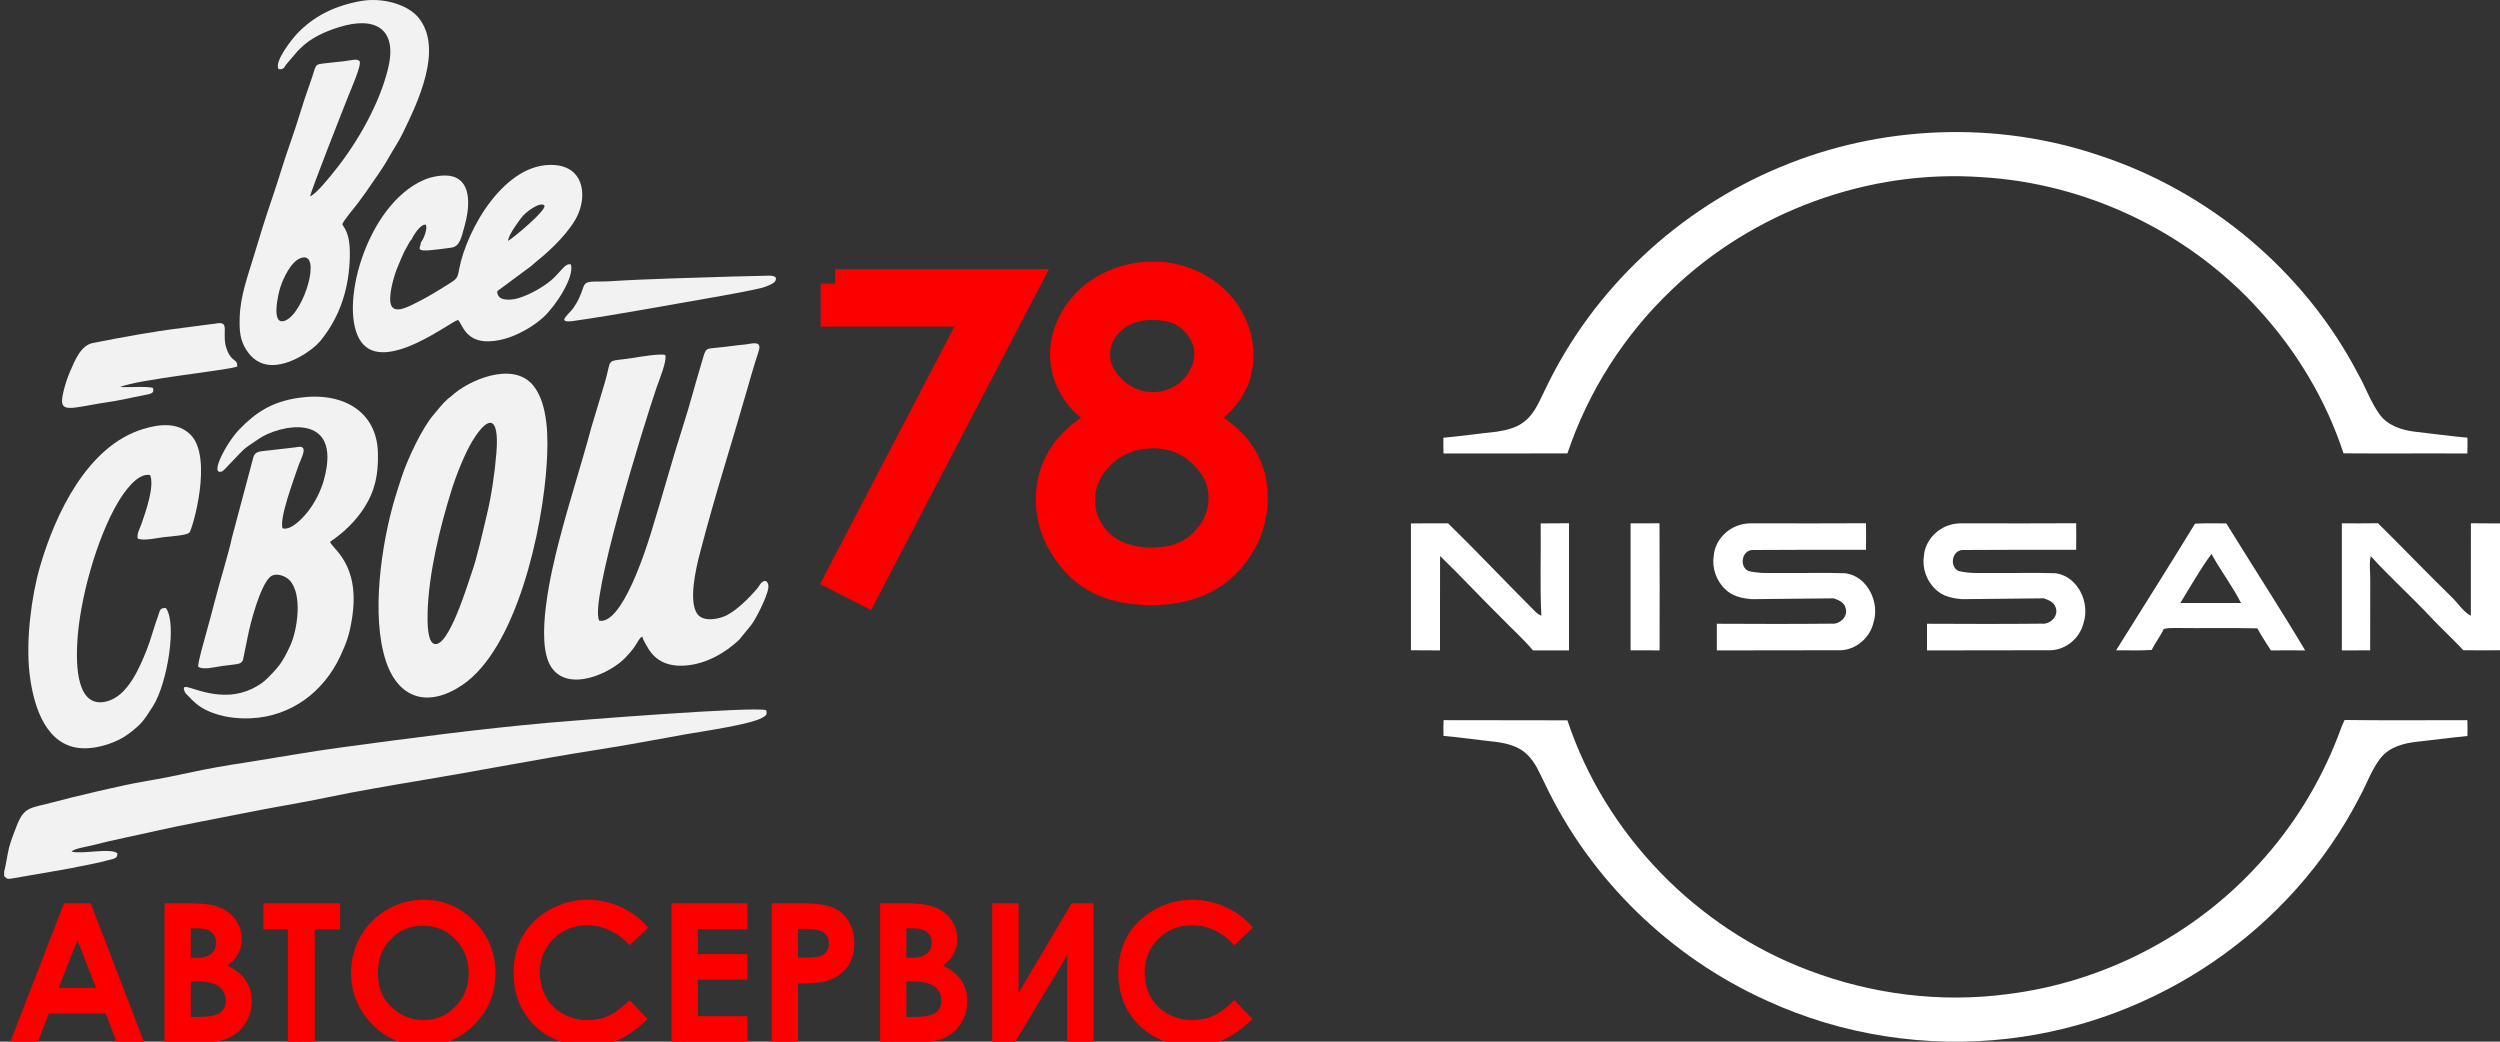 <?xml version="1.0" encoding="UTF-8"?> <svg xmlns="http://www.w3.org/2000/svg" xmlns:xlink="http://www.w3.org/1999/xlink" xml:space="preserve" width="300px" height="125px" version="1.0" style="shape-rendering:geometricPrecision; text-rendering:geometricPrecision; image-rendering:optimizeQuality; fill-rule:evenodd; clip-rule:evenodd" viewBox="0 0 300 125"><rect x="0" y="0" width="300" height="125" fill="#333333" stroke="none"/> <defs> <style type="text/css"> .str0 {stroke:#FC0000;stroke-width:3.5;stroke-miterlimit:22.926} .fil0 {fill:#F2F2F2} .fil2 {fill:white} .fil1 {fill:#FC0000;fill-rule:nonzero} </style> </defs> <g id="Слой_x0020_1">  <path class="fil0" d="M77.07 76.39c0.17,0.53 0.45,0.97 0.72,1.43 0.94,1.54 2.4,2.18 4.4,2.05 2.66,-0.18 4.99,-1.66 6.5,-3.09l1.42 -1.73c0.62,-0.77 1.87,-3.35 2.07,-4.35 0.15,-0.78 -0.28,-1.32 -0.84,-0.74 -0.17,0.18 -0.3,0.46 -0.45,0.63 -0.95,1.13 -2.64,2.84 -4.01,3.39 -1.04,0.41 -2.57,0.58 -3.21,-0.32 -1.06,-1.48 -0.17,-5.42 0.3,-7.2 1.8,-6.98 3.78,-13.03 5.71,-19.8 0.3,-1.06 0.62,-2.17 0.96,-3.27 0.1,-0.29 0.5,-1.48 0.5,-1.7 -0.01,-0.77 -1.04,-0.43 -1.58,-0.37 -1.26,0.12 -2.52,0.32 -3.8,0.43 -1.3,0.12 -1.04,0.09 -1.77,2.48 -0.66,2.17 -1.22,4.38 -1.92,6.55 -1.39,4.33 -2.57,8.69 -3.91,13.04 -0.63,2.05 -3.5,11.14 -6.24,10.67 -1.28,-2.08 5.26,-23.27 6.89,-28.05 0.27,-0.77 1.26,-3.16 1.02,-3.84 -0.58,-0.2 -3.08,0.22 -3.87,0.35 -3.56,0.55 -2.4,-0.23 -3.46,3.22l-1.52 5.06c-1.23,4.57 -2.7,9.07 -3.89,13.68 -0.9,3.47 -2.95,12.03 -0.96,15.11 2.04,3.15 7.23,0.76 9.01,-1.2 0.35,-0.38 0.64,-0.69 0.98,-1.17 0.4,-0.57 0.59,-1.1 0.95,-1.26z"></path> <path class="fil0" d="M0.5 104.55l0 0.57 0.1 0.11c0.22,0.21 0.27,0.26 0.7,0.21l6.31 -1.09c1.14,-0.19 2.37,-0.48 3.55,-0.7 0.6,-0.12 1.18,-0.25 1.74,-0.41 0.68,-0.19 1.25,-0.17 1.18,-0.86 -0.93,-0.66 -4.19,0.16 -5.48,-0.19 0.19,-0.35 2.05,-0.63 2.43,-0.74 2.39,-0.63 5.29,-1.19 7.72,-1.75 3.23,-0.73 7.12,-1.43 10.42,-2.1 3.5,-0.71 7.06,-1.27 10.54,-2 2.87,-0.61 7.64,-1.43 10.62,-1.92 7.12,-1.18 14.25,-2.6 21.43,-3.72 3.57,-0.56 7.11,-1.23 10.66,-1.87 1.65,-0.29 7.66,-1.15 9.04,-1.96 0.43,-0.24 0.65,-0.35 0.48,-0.91 -1.42,-0.48 -22.97,1.23 -26.13,1.51 -8.36,0.75 -16.5,1.83 -24.72,2.94 -4.04,0.54 -8.01,1.27 -12,1.89 -1.88,0.29 -4.05,0.66 -5.89,1.06 -1.84,0.4 -3.96,0.83 -5.81,1.14 -2.7,0.44 -8.54,1.85 -11.29,2.58 -2.51,0.67 -3.21,0.46 -4.12,2.82 -0.31,0.82 -0.66,1.69 -0.89,2.54 -0.17,0.64 -0.44,2.49 -0.59,2.85z"></path> <path class="fil0" d="M59.57 54.32c-0.19,2.41 -0.61,5.24 -1.16,7.51 -0.45,1.86 -1.2,5.25 -1.82,6.93 -0.42,1.17 -2.74,9 -4.47,8.51 -0.85,-0.24 -0.83,-2.65 -0.81,-3.66 0.11,-4.77 1.51,-10.39 2.82,-14.62 0.59,-1.92 1.65,-4.6 2.6,-6.14 1.85,-3 3.2,-3.06 2.84,1.47zm6.04 1.26c0.18,-2.89 0.21,-7.05 -1.61,-9.31 -2.46,-3.03 -7.88,-0.58 -9.81,1.24 -0.19,0.18 -0.3,0.22 -0.5,0.4 -0.6,0.53 -1.11,1.22 -1.7,1.91 -1.33,1.55 -3.06,5.21 -3.76,7.33 -0.3,0.91 -0.61,1.86 -0.89,2.81 -1.54,5.25 -2.86,13.89 -1.02,19.4 1.51,4.51 5.06,5.59 9.13,2.86 6.56,-4.39 9.68,-18.72 10.16,-26.64z"></path> <path class="fil0" d="M39.61 65.01c1.61,-1.06 3.07,-2.48 4.1,-4.09 1.32,-2.07 1.7,-4.01 1.64,-6.6 -0.13,-4.94 -4.2,-7.38 -9.58,-6.57 -3.08,0.46 -5.07,1.7 -7.09,3.82 -1.62,1.71 -3.61,5.63 -1.99,4.98 0.2,-0.08 2.1,-2.24 2.75,-2.77 0.48,-0.38 1.05,-0.72 1.6,-1.11 2.4,-1.67 10.11,-3.43 7.84,4.87 -0.38,1.4 -1.07,2.69 -1.81,3.69 -0.4,0.54 -2.05,2.53 -3.17,2.16 -0.39,-1.23 1.35,-5.82 1.86,-7.35 0.38,-1.1 1.21,-2.43 0.18,-2.43 -0.14,0 -0.4,0.06 -0.55,0.08l-3.33 0.38c-0.81,0.1 -1.43,0.07 -1.65,0.77l-2.58 9.68c-0.32,1.61 -1.59,5.74 -2.09,7.74 -0.32,1.29 -0.68,2.54 -1.03,3.83 -0.18,0.68 -1,3.46 -0.92,3.92 0.62,0.42 2.02,0.02 2.86,-0.09 0.47,-0.07 0.97,-0.11 1.44,-0.18 0.57,-0.08 0.91,-0.12 1.07,-0.56l0.55 -2.69c0.36,-1.87 1.48,-6.03 2.63,-7.19 0.66,-0.68 1.88,-0.21 2.38,0.3 1.66,1.69 0.94,6.11 0.11,7.87 -0.88,1.89 -1.25,2.41 -2.65,3.84 -0.99,1 -2.64,1.9 -4.54,2.04 -3.63,0.25 -6.1,-1.87 -5.49,-0.38 0.09,0.21 0.14,0.25 0.31,0.42 0.84,0.87 1.34,1.4 2.56,1.95 1.54,0.68 3.31,0.94 5.15,0.85 4.82,-0.24 8.68,-3.21 10.65,-7.42 0.77,-1.65 1.12,-2.62 1.43,-4.62 1.02,-6.55 -2.47,-8.33 -2.64,-9.14z"></path> <path class="fil0" d="M19.91 72.97c-0.77,-0.07 -0.72,0.36 -0.95,0.98 -0.47,1.24 -0.86,2.81 -1.36,4.05 -0.9,2.26 -2.3,5.51 -4.76,6.16 -3.71,0.97 -3.7,-4.47 -3.57,-7.01 0.26,-5.13 2.33,-12.57 4.91,-16.91 0.63,-1.06 2.3,-3.57 3.84,-3.23 0.53,1.35 -0.5,4.3 -1.04,5.85 -0.2,0.57 -0.58,1.17 -0.45,1.77 0.71,0.3 2.22,-0.06 3.12,-0.17 0.7,-0.09 2.73,-0.2 3.07,-0.54 0.38,-0.38 2.88,-9.04 0.14,-11.76 -1.54,-1.53 -3.77,-1.27 -5.71,-0.67 -6.69,2.05 -10.52,10.23 -12.33,16.43 -1.05,3.57 -1.73,8.94 -1.28,12.85 0.39,3.41 1.64,8.15 5.49,8.92 1.99,0.4 4.46,-0.4 5.84,-1.25 0.61,-0.38 1.52,-1.09 2,-1.61 0.51,-0.53 1.03,-1.37 1.5,-2.11 1.7,-2.69 2.9,-9.93 1.54,-11.75z"></path> <path class="fil1 str0" d="M100.23 34.04l22.76 0 -19.21 36.82 -3 -1.53 16.64 -31.89 -17.19 0 0 -3.4zm43.31 16.2c2.43,1.21 4.17,2.59 5.24,4.13 1.06,1.55 1.59,3.31 1.59,5.28 0,2.77 -0.9,5.21 -2.71,7.33 -2.21,2.59 -5.38,3.88 -9.5,3.88 -3.97,0 -6.98,-1.13 -9.03,-3.41 -2.05,-2.27 -3.08,-4.78 -3.08,-7.51 0,-2 0.54,-3.8 1.61,-5.41 1.07,-1.6 2.86,-3.04 5.37,-4.29 -1.76,-0.91 -3.07,-2.04 -3.96,-3.39 -0.87,-1.35 -1.32,-2.8 -1.32,-4.35 0,-1.56 0.47,-3.08 1.4,-4.57 0.94,-1.49 2.23,-2.66 3.88,-3.51 1.65,-0.86 3.44,-1.28 5.35,-1.28 1.87,0 3.6,0.43 5.19,1.29 1.6,0.86 2.85,2.04 3.75,3.51 0.9,1.49 1.35,3.04 1.35,4.66 0,1.63 -0.43,3.08 -1.29,4.35 -0.85,1.26 -2.13,2.37 -3.84,3.29zm-5.29 -13.6c-1.96,0 -3.58,0.58 -4.87,1.74 -1.28,1.16 -1.92,2.55 -1.92,4.16 0,1.59 0.69,3.03 2.07,4.32 1.39,1.3 3,1.94 4.84,1.94 1.18,0 2.3,-0.29 3.35,-0.88 1.05,-0.58 1.87,-1.38 2.46,-2.4 0.59,-1.02 0.89,-2.03 0.89,-3.06 0,-1.44 -0.59,-2.78 -1.75,-3.99 -1.16,-1.22 -2.86,-1.83 -5.07,-1.83zm0.14 15.41c-2.47,0 -4.54,0.8 -6.22,2.4 -1.67,1.61 -2.52,3.48 -2.52,5.61 0,1.32 0.36,2.56 1.08,3.74 0.72,1.17 1.72,2.08 3,2.71 1.29,0.63 2.78,0.95 4.47,0.95 2.62,0 4.7,-0.77 6.25,-2.32 1.54,-1.55 2.32,-3.35 2.32,-5.42 0,-2.01 -0.82,-3.78 -2.46,-5.33 -1.63,-1.56 -3.61,-2.34 -5.92,-2.34z"></path> <path class="fil0" d="M36.14 30.95c2.53,-0.82 0.37,6.48 -1.84,7.49 -1.88,0.85 -0.91,-3.23 -0.63,-4.06 0.37,-1.08 1.28,-3.05 2.47,-3.43zm-2.7 -22.65c0.61,0.07 0.67,-0.23 0.9,-0.56l1.41 -1.65c0.16,-0.14 0.22,-0.22 0.37,-0.36 1.2,-1.16 2.69,-1.88 4.56,-2.47 4.31,-1.35 7.04,0.15 5.9,4.91 -1.02,4.28 -3.71,8.95 -6.34,12.23 -0.58,0.74 -2.34,2.94 -3.02,3.15 0.05,-0.55 4.06,-10.73 4.61,-12.11 0.23,-0.57 1.61,-3.72 1.32,-4.09 -0.25,-0.35 -0.94,-0.12 -1.9,0 -0.67,0.08 -1.34,0.14 -2.02,0.22 -1.7,0.2 -1.13,-0.01 -2.07,2.54 -0.82,2.23 -1.45,4.6 -2.26,6.85 -0.81,2.25 -1.47,4.58 -2.25,6.85 -0.78,2.28 -1.51,4.62 -2.19,6.91 -0.7,2.35 -1.64,4.79 -1.7,7.46 -0.04,1.57 0.05,2.61 0.78,3.78 1.55,2.48 4.07,2.12 6.38,0.89 0.89,-0.47 1.98,-1.27 2.58,-2.01 2.29,-2.82 3.44,-6.29 3.48,-10.23 0.04,-2.97 -0.87,-3.38 -0.89,-3.71 -0.02,-0.25 1.64,-2.23 1.9,-2.58l0.95 -1.31c0.97,-1.45 1.84,-2.55 2.72,-4.12 0.55,-0.98 1.15,-1.84 1.68,-2.93 1.73,-3.55 4.97,-10.19 1.82,-13.91 -1.26,-1.49 -4.26,-2.43 -7,-1.9 -3.18,0.6 -5.55,1.85 -7.49,3.87 -0.6,0.62 -2.84,3.44 -2.23,4.28z"></path> <path class="fil0" d="M60.95 28.91c0.14,-0.85 1.21,-2.24 1.65,-2.83 0.47,-0.64 2.23,-1.92 2.71,-1.43 0.45,0.46 -3.96,4.12 -4.36,4.26zm-11.59 -0.11c0.18,-0.46 1.12,-1.99 1.74,-1.83 0.01,0.02 0.02,0.05 0.02,0.07 0.01,0.02 0.02,0.05 0.03,0.08 0.1,0.51 -0.37,1.69 -0.64,1.95 -0.06,0.9 -1.18,1.33 3.64,0.65 1.04,-0.14 1.2,-1.19 1.59,-2.57 0.54,-1.87 1.02,-5.23 -1.37,-5.96 -1.07,-0.32 -2.59,0.01 -3.48,0.39 -6.98,3 -10.39,15.55 -7.54,19.46 2.81,3.84 10.82,-2.54 11.61,-2.64 0.49,0.39 0.84,2.64 3.69,2.56 1.85,-0.05 3.46,-0.8 4.8,-1.59 0.57,-0.34 1.38,-0.94 1.81,-1.35 1.44,-1.35 3.68,-4.75 3.25,-6.28 -0.6,-0.18 -0.98,0.52 -1.92,1.48 -0.99,1.02 -3.01,2.18 -4.46,2.58 -1,0.27 -2.49,0.33 -2.46,-0.86l4.08 -3.02c0.19,-0.17 0.4,-0.36 0.63,-0.55 1.71,-1.35 4.2,-3.74 5.04,-5.78 0.99,-2.4 0.51,-5.58 -2.94,-5.79 -5.88,-0.37 -10.47,7.7 -11.38,12.49 -0.25,1.34 -0.19,1.1 -2.32,2.45 -0.98,0.61 -1.98,1.18 -3.07,1.71 -1.12,0.56 -2.93,1.45 -2.89,-0.61 0.02,-1.2 0.5,-2.88 0.93,-3.88 0.24,-0.55 0.47,-1.17 0.73,-1.7l0.64 -1.17c0.11,-0.2 0.13,-0.24 0.24,-0.29z"></path> <path class="fil0" d="M18.36 46.56c-0.54,-0.24 -3.06,-0.05 -3.96,-0.12 2.3,-0.95 13.08,-2.01 14.07,-2.46 0.06,-0.92 -0.6,-0.46 -1.2,-1.91 -0.82,-2 0.48,-3.61 -1.33,-3.25l-4.15 0.54c-3.5,0.43 -7.24,1.13 -10.65,1.8 -1.43,0.28 -2.14,2.04 -2.75,3.46 -0.32,0.75 -0.56,1.5 -0.76,2.31 -0.75,3.02 0.67,1.97 6.23,1.18l3.83 -0.77c0.53,-0.12 0.82,-0.21 0.67,-0.78z"></path> <path class="fil0" d="M88.05 33.18c-4.98,0.17 -9.93,0.26 -14.88,0.57 -1.93,0.12 -2.86,-0.2 -3.15,0.66 -0.38,1.13 -0.67,1.78 -1.26,2.61 -0.51,0.72 -2.13,1.81 0.1,1.49 5.36,-0.77 11.22,-1.88 16.55,-2.8 1.05,-0.18 5.66,-1 6.37,-1.28 0.37,-0.14 1.06,-0.39 1.23,-0.67 0.46,-0.79 -0.67,-0.68 -1.18,-0.67 -1.26,0.04 -2.53,0.05 -3.78,0.09z"></path> <path class="fil1" d="M7.68 108.39l3.2 0 6.41 16.66 -3.3 0 -1.3 -3.43 -6.83 0 -1.33 3.43 -3.3 0 6.45 -16.66zm1.61 4.43l-2.26 5.73 4.5 0 -2.24 -5.73z"></path> <path id="1" class="fil1" d="M19.74 125.05l0 -16.66 2.63 0c1.52,0 2.64,0.09 3.35,0.29 1,0.27 1.79,0.76 2.39,1.47 0.59,0.72 0.89,1.57 0.89,2.55 0,0.63 -0.14,1.21 -0.41,1.73 -0.26,0.51 -0.7,1 -1.3,1.45 1.01,0.48 1.74,1.07 2.21,1.79 0.47,0.71 0.7,1.55 0.7,2.53 0,0.93 -0.24,1.78 -0.72,2.55 -0.49,0.77 -1.12,1.35 -1.88,1.73 -0.77,0.38 -1.83,0.57 -3.18,0.57l-4.68 0zm3.15 -13.65l0 3.53 0.71 0c0.79,0 1.38,-0.16 1.76,-0.49 0.38,-0.32 0.57,-0.77 0.57,-1.33 0,-0.52 -0.18,-0.94 -0.54,-1.25 -0.37,-0.3 -0.92,-0.46 -1.66,-0.46l-0.84 0zm0 6.36l0 4.28 0.81 0c1.33,0 2.23,-0.17 2.7,-0.5 0.46,-0.34 0.69,-0.82 0.69,-1.45 0,-0.72 -0.27,-1.29 -0.81,-1.7 -0.55,-0.42 -1.45,-0.63 -2.72,-0.63l-0.67 0z"></path> <polygon id="2" class="fil1" points="31.6,108.39 40.81,108.39 40.81,111.52 37.77,111.52 37.77,125.05 34.54,125.05 34.54,111.52 31.6,111.52 "></polygon> <path id="3" class="fil1" d="M50.83 107.97c2.35,0 4.38,0.85 6.07,2.56 1.7,1.71 2.55,3.79 2.55,6.24 0,2.43 -0.84,4.49 -2.51,6.17 -1.67,1.69 -3.7,2.53 -6.09,2.53 -2.5,0 -4.58,-0.87 -6.23,-2.6 -1.66,-1.72 -2.49,-3.78 -2.49,-6.16 0,-1.59 0.39,-3.05 1.16,-4.39 0.77,-1.34 1.83,-2.4 3.18,-3.18 1.35,-0.78 2.8,-1.17 4.36,-1.17zm-0.05 3.11c-1.54,0 -2.83,0.54 -3.87,1.61 -1.05,1.07 -1.57,2.43 -1.57,4.09 0,1.84 0.65,3.3 1.97,4.37 1.03,0.84 2.2,1.26 3.53,1.26 1.49,0 2.77,-0.55 3.82,-1.64 1.06,-1.08 1.58,-2.42 1.58,-4.02 0,-1.58 -0.53,-2.92 -1.59,-4.02 -1.06,-1.1 -2.35,-1.65 -3.87,-1.65z"></path> <path id="4" class="fil1" d="M77.78 111.31l-2.22 2.11c-1.52,-1.59 -3.22,-2.39 -5.11,-2.39 -1.59,0 -2.94,0.55 -4.03,1.64 -1.09,1.08 -1.64,2.42 -1.64,4.01 0,1.11 0.25,2.1 0.73,2.96 0.48,0.86 1.17,1.54 2.05,2.03 0.89,0.49 1.87,0.74 2.95,0.74 0.92,0 1.77,-0.17 2.53,-0.52 0.76,-0.34 1.6,-0.97 2.52,-1.87l2.15 2.25c-1.23,1.2 -2.39,2.04 -3.49,2.5 -1.09,0.47 -2.35,0.7 -3.75,0.7 -2.59,0 -4.72,-0.82 -6.37,-2.46 -1.65,-1.64 -2.47,-3.75 -2.47,-6.32 0,-1.66 0.37,-3.13 1.13,-4.43 0.75,-1.29 1.82,-2.33 3.23,-3.11 1.4,-0.79 2.9,-1.18 4.53,-1.18 1.37,0 2.69,0.29 3.97,0.87 1.27,0.58 2.37,1.4 3.29,2.47z"></path> <polygon id="5" class="fil1" points="80.58,108.39 89.68,108.39 89.68,111.5 83.74,111.5 83.74,114.49 89.68,114.49 89.68,117.56 83.74,117.56 83.74,121.94 89.68,121.94 89.68,125.05 80.58,125.05 "></polygon> <path id="6" class="fil1" d="M92.61 108.39l3.37 0c1.82,0 3.13,0.16 3.94,0.5 0.8,0.34 1.44,0.88 1.9,1.63 0.47,0.75 0.7,1.65 0.7,2.71 0,1.16 -0.31,2.13 -0.92,2.9 -0.61,0.77 -1.43,1.31 -2.48,1.61 -0.62,0.17 -1.73,0.26 -3.36,0.26l0 7.05 -3.15 0 0 -16.66zm3.15 6.52l1.02 0c0.8,0 1.36,-0.06 1.67,-0.17 0.31,-0.12 0.56,-0.3 0.74,-0.57 0.18,-0.26 0.27,-0.58 0.27,-0.95 0,-0.65 -0.26,-1.12 -0.76,-1.41 -0.36,-0.22 -1.04,-0.34 -2.03,-0.34l-0.91 0 0 3.44z"></path> <path id="7" class="fil1" d="M105.61 125.05l0 -16.66 2.63 0c1.52,0 2.64,0.09 3.35,0.29 1,0.27 1.8,0.76 2.39,1.47 0.59,0.72 0.89,1.57 0.89,2.55 0,0.63 -0.14,1.21 -0.41,1.73 -0.26,0.51 -0.7,1 -1.3,1.45 1.01,0.48 1.75,1.07 2.21,1.79 0.47,0.71 0.7,1.55 0.7,2.53 0,0.93 -0.24,1.78 -0.72,2.55 -0.49,0.77 -1.12,1.35 -1.88,1.73 -0.77,0.38 -1.83,0.57 -3.18,0.57l-4.68 0zm3.15 -13.65l0 3.53 0.71 0c0.79,0 1.38,-0.16 1.76,-0.49 0.38,-0.32 0.57,-0.77 0.57,-1.33 0,-0.52 -0.18,-0.94 -0.54,-1.25 -0.37,-0.3 -0.92,-0.46 -1.66,-0.46l-0.84 0zm0 6.36l0 4.28 0.81 0c1.33,0 2.23,-0.17 2.7,-0.5 0.46,-0.34 0.69,-0.82 0.69,-1.45 0,-0.72 -0.27,-1.29 -0.81,-1.7 -0.55,-0.42 -1.45,-0.63 -2.72,-0.63l-0.67 0z"></path> <polygon id="8" class="fil1" points="131.23,108.39 131.23,125.05 128.07,125.05 128.07,114.62 121.8,125.05 119.07,125.05 119.07,108.39 122.23,108.39 122.23,119.16 128.6,108.39 "></polygon> <path id="9" class="fil1" d="M150.36 111.31l-2.23 2.11c-1.51,-1.59 -3.21,-2.39 -5.1,-2.39 -1.59,0 -2.94,0.55 -4.03,1.64 -1.1,1.08 -1.64,2.42 -1.64,4.01 0,1.11 0.24,2.1 0.73,2.96 0.48,0.86 1.16,1.54 2.05,2.03 0.88,0.49 1.86,0.74 2.95,0.74 0.92,0 1.76,-0.17 2.52,-0.52 0.77,-0.34 1.61,-0.97 2.52,-1.87l2.16 2.25c-1.23,1.2 -2.4,2.04 -3.49,2.5 -1.1,0.47 -2.35,0.7 -3.76,0.7 -2.59,0 -4.71,-0.82 -6.36,-2.46 -1.65,-1.64 -2.48,-3.75 -2.48,-6.32 0,-1.66 0.38,-3.13 1.13,-4.43 0.75,-1.29 1.83,-2.33 3.23,-3.11 1.4,-0.79 2.91,-1.18 4.53,-1.18 1.37,0 2.7,0.29 3.97,0.87 1.28,0.58 2.38,1.4 3.3,2.47z"></path> <g id="_1914194591568"> <path class="fil2" d="M213.63 20.05c12.04,-5.04 25.91,-5.6 38.28,-1.4 13.2,4.32 24.62,13.88 31.05,26.2 0.9,1.59 1.51,3.36 2.57,4.85 0.99,1.38 2.69,1.92 4.3,2.11 2.09,0.23 4.17,0.53 6.26,0.71 0.02,0.64 0.01,1.27 -0.01,1.9 -4.95,-0.03 -9.91,0.02 -14.86,-0.02 -2.08,-6.39 -5.64,-12.29 -10.16,-17.24 -8.47,-9.34 -20.68,-15.17 -33.26,-15.9 -13.58,-0.97 -27.46,4.12 -37.26,13.58 -5.65,5.39 -9.97,12.17 -12.45,19.57 -4.96,0.02 -9.91,-0.01 -14.87,0.01 -0.02,-0.63 -0.02,-1.26 -0.01,-1.89 2.12,-0.19 4.23,-0.5 6.36,-0.72 1.24,-0.19 2.54,-0.49 3.5,-1.34 1.21,-1.02 1.74,-2.55 2.44,-3.91 5.69,-11.9 15.95,-21.46 28.12,-26.51zm-4.8 42.93c0.82,-0.26 1.69,-0.16 2.53,-0.18 4.19,0 8.38,0.02 12.56,-0.01 0.02,1.07 0.01,2.13 0,3.19 -4.55,0 -9.11,-0.02 -13.66,0.02 -1.25,0.08 -1.57,1.98 -0.46,2.52 1.45,0.36 2.96,0.21 4.44,0.24 2.41,0.02 4.82,-0.05 7.23,0.03 2.65,0.38 4.13,3.52 3.34,5.95 -0.43,1.81 -2.09,3.24 -3.96,3.29 -4.95,0.03 -9.89,-0.01 -14.83,0.02 -0.01,-1.06 -0.01,-2.13 0,-3.2 4.59,0.02 9.18,0.04 13.77,-0.01 1.01,0.12 2.06,-0.92 1.66,-1.94 -0.17,-0.64 -0.84,-0.9 -1.41,-1.1l-9.83 0.1c-1.13,-0.09 -2.32,-0.34 -3.16,-1.17 -1.07,-0.98 -1.64,-2.57 -1.4,-4 0.11,-1.76 1.5,-3.3 3.18,-3.75zm-39.52 -0.17c1.48,-0.02 2.97,0 4.46,-0.01 3.41,3.32 6.67,6.8 10.05,10.17 0.34,0.34 0.66,0.74 1.14,0.91 -0.18,-3.68 -0.03,-7.38 -0.08,-11.07 1.13,-0.01 2.27,-0.01 3.4,-0.02 0.01,5.09 0.01,10.17 0,15.26 -1.44,-0.01 -2.88,-0.01 -4.32,0 -1.19,-1.41 -2.58,-2.64 -3.86,-3.97 -2.46,-2.42 -4.8,-4.96 -7.29,-7.36 -0.02,3.78 0,7.55 -0.01,11.33 -1.17,-0.02 -2.33,0 -3.49,-0.02l0 -15.22zm26.36 15.23c-0.01,-5.08 -0.01,-10.16 0,-15.24 1.16,0 2.32,0.01 3.47,-0.01 0.02,5.09 0.02,10.18 0.01,15.26 -1.16,-0.02 -2.32,-0.01 -3.48,-0.01zm67.73 -15.2c1.26,-0.07 2.51,-0.03 3.76,-0.03 3.13,5.09 6.4,10.1 9.46,15.24 -1.37,-0.01 -2.74,-0.02 -4.11,0 -0.55,-0.88 -1.14,-1.74 -1.63,-2.65 -3.26,-0.07 -6.52,0 -9.78,-0.04 -0.49,-0.01 -0.98,0 -1.45,0.11 -0.4,0.89 -1.03,1.64 -1.44,2.52 -1.42,0.11 -2.85,0.03 -4.28,0.05 3.16,-5.07 6.37,-10.11 9.47,-15.2zm-1.76 9.52l7.28 0c-1.03,-2.04 -2.45,-3.88 -3.54,-5.89 -1.38,1.86 -2.52,3.92 -3.74,5.89zm19.38 -9.56c1.45,0 2.89,0.02 4.34,-0.01 2.95,2.91 5.81,5.9 8.78,8.8 0.8,0.75 1.38,1.76 2.36,2.31 0.01,-3.7 -0.01,-7.41 0.01,-11.11 1.16,0.02 2.33,0.01 3.49,0.02l0 15.22c-1.47,0.01 -2.94,0.02 -4.4,0 -1.27,-1.37 -2.66,-2.62 -3.93,-3.99 -2.34,-2.49 -4.88,-4.78 -7.18,-7.3 -0.22,0.93 -0.04,1.88 -0.06,2.82 -0.01,2.83 0,5.65 -0.01,8.48 -1.13,0 -2.26,0 -3.4,0.01 -0.01,-5.09 0,-10.17 0,-15.25zm-107.8 25.51c-0.02,-0.63 -0.02,-1.26 0.01,-1.89 4.95,0.03 9.91,-0.01 14.86,0.02 4.53,13.68 15.51,24.97 29,30.02 7.56,2.87 15.84,3.91 23.86,2.83 11.46,-1.42 22.35,-7.06 30.11,-15.61 4.07,-4.42 7.28,-9.62 9.46,-15.21 0.28,-0.69 0.49,-1.41 0.83,-2.07 4.91,0.06 9.82,0.02 14.73,0.02 0.03,0.63 0.03,1.27 0.01,1.9 -2,0.19 -3.98,0.47 -5.97,0.68 -1.63,0.17 -3.39,0.62 -4.45,1.97 -1.1,1.41 -1.67,3.13 -2.52,4.68 -8.25,16.01 -24.33,26.92 -42.16,28.99 -9.84,1.14 -19.97,-0.42 -28.97,-4.56 -11.55,-5.2 -21.19,-14.55 -26.62,-26.01 -0.63,-1.23 -1.13,-2.59 -2.17,-3.55 -0.99,-0.98 -2.41,-1.32 -3.76,-1.5 -2.08,-0.22 -4.16,-0.53 -6.25,-0.71z"></path> <path class="fil2" d="M234.05 62.98c0.82,-0.26 1.69,-0.16 2.53,-0.18 4.19,0 8.38,0.02 12.56,-0.01 0.02,1.07 0.01,2.13 0,3.19 -4.55,0 -9.11,-0.02 -13.66,0.02 -1.25,0.08 -1.57,1.98 -0.46,2.52 1.45,0.36 2.96,0.21 4.44,0.24 2.41,0.02 4.82,-0.05 7.23,0.03 2.65,0.38 4.13,3.52 3.34,5.95 -0.43,1.81 -2.09,3.24 -3.96,3.29 -4.95,0.03 -9.89,-0.01 -14.83,0.02 -0.01,-1.06 -0.01,-2.13 0,-3.2 4.59,0.02 9.18,0.04 13.77,-0.01 1.01,0.12 2.06,-0.92 1.67,-1.94 -0.18,-0.64 -0.85,-0.9 -1.42,-1.1l-9.82 0.1c-1.14,-0.09 -2.33,-0.34 -3.16,-1.17 -1.08,-0.98 -1.65,-2.57 -1.41,-4 0.11,-1.76 1.5,-3.3 3.18,-3.75z"></path> </g> </g> </svg> 